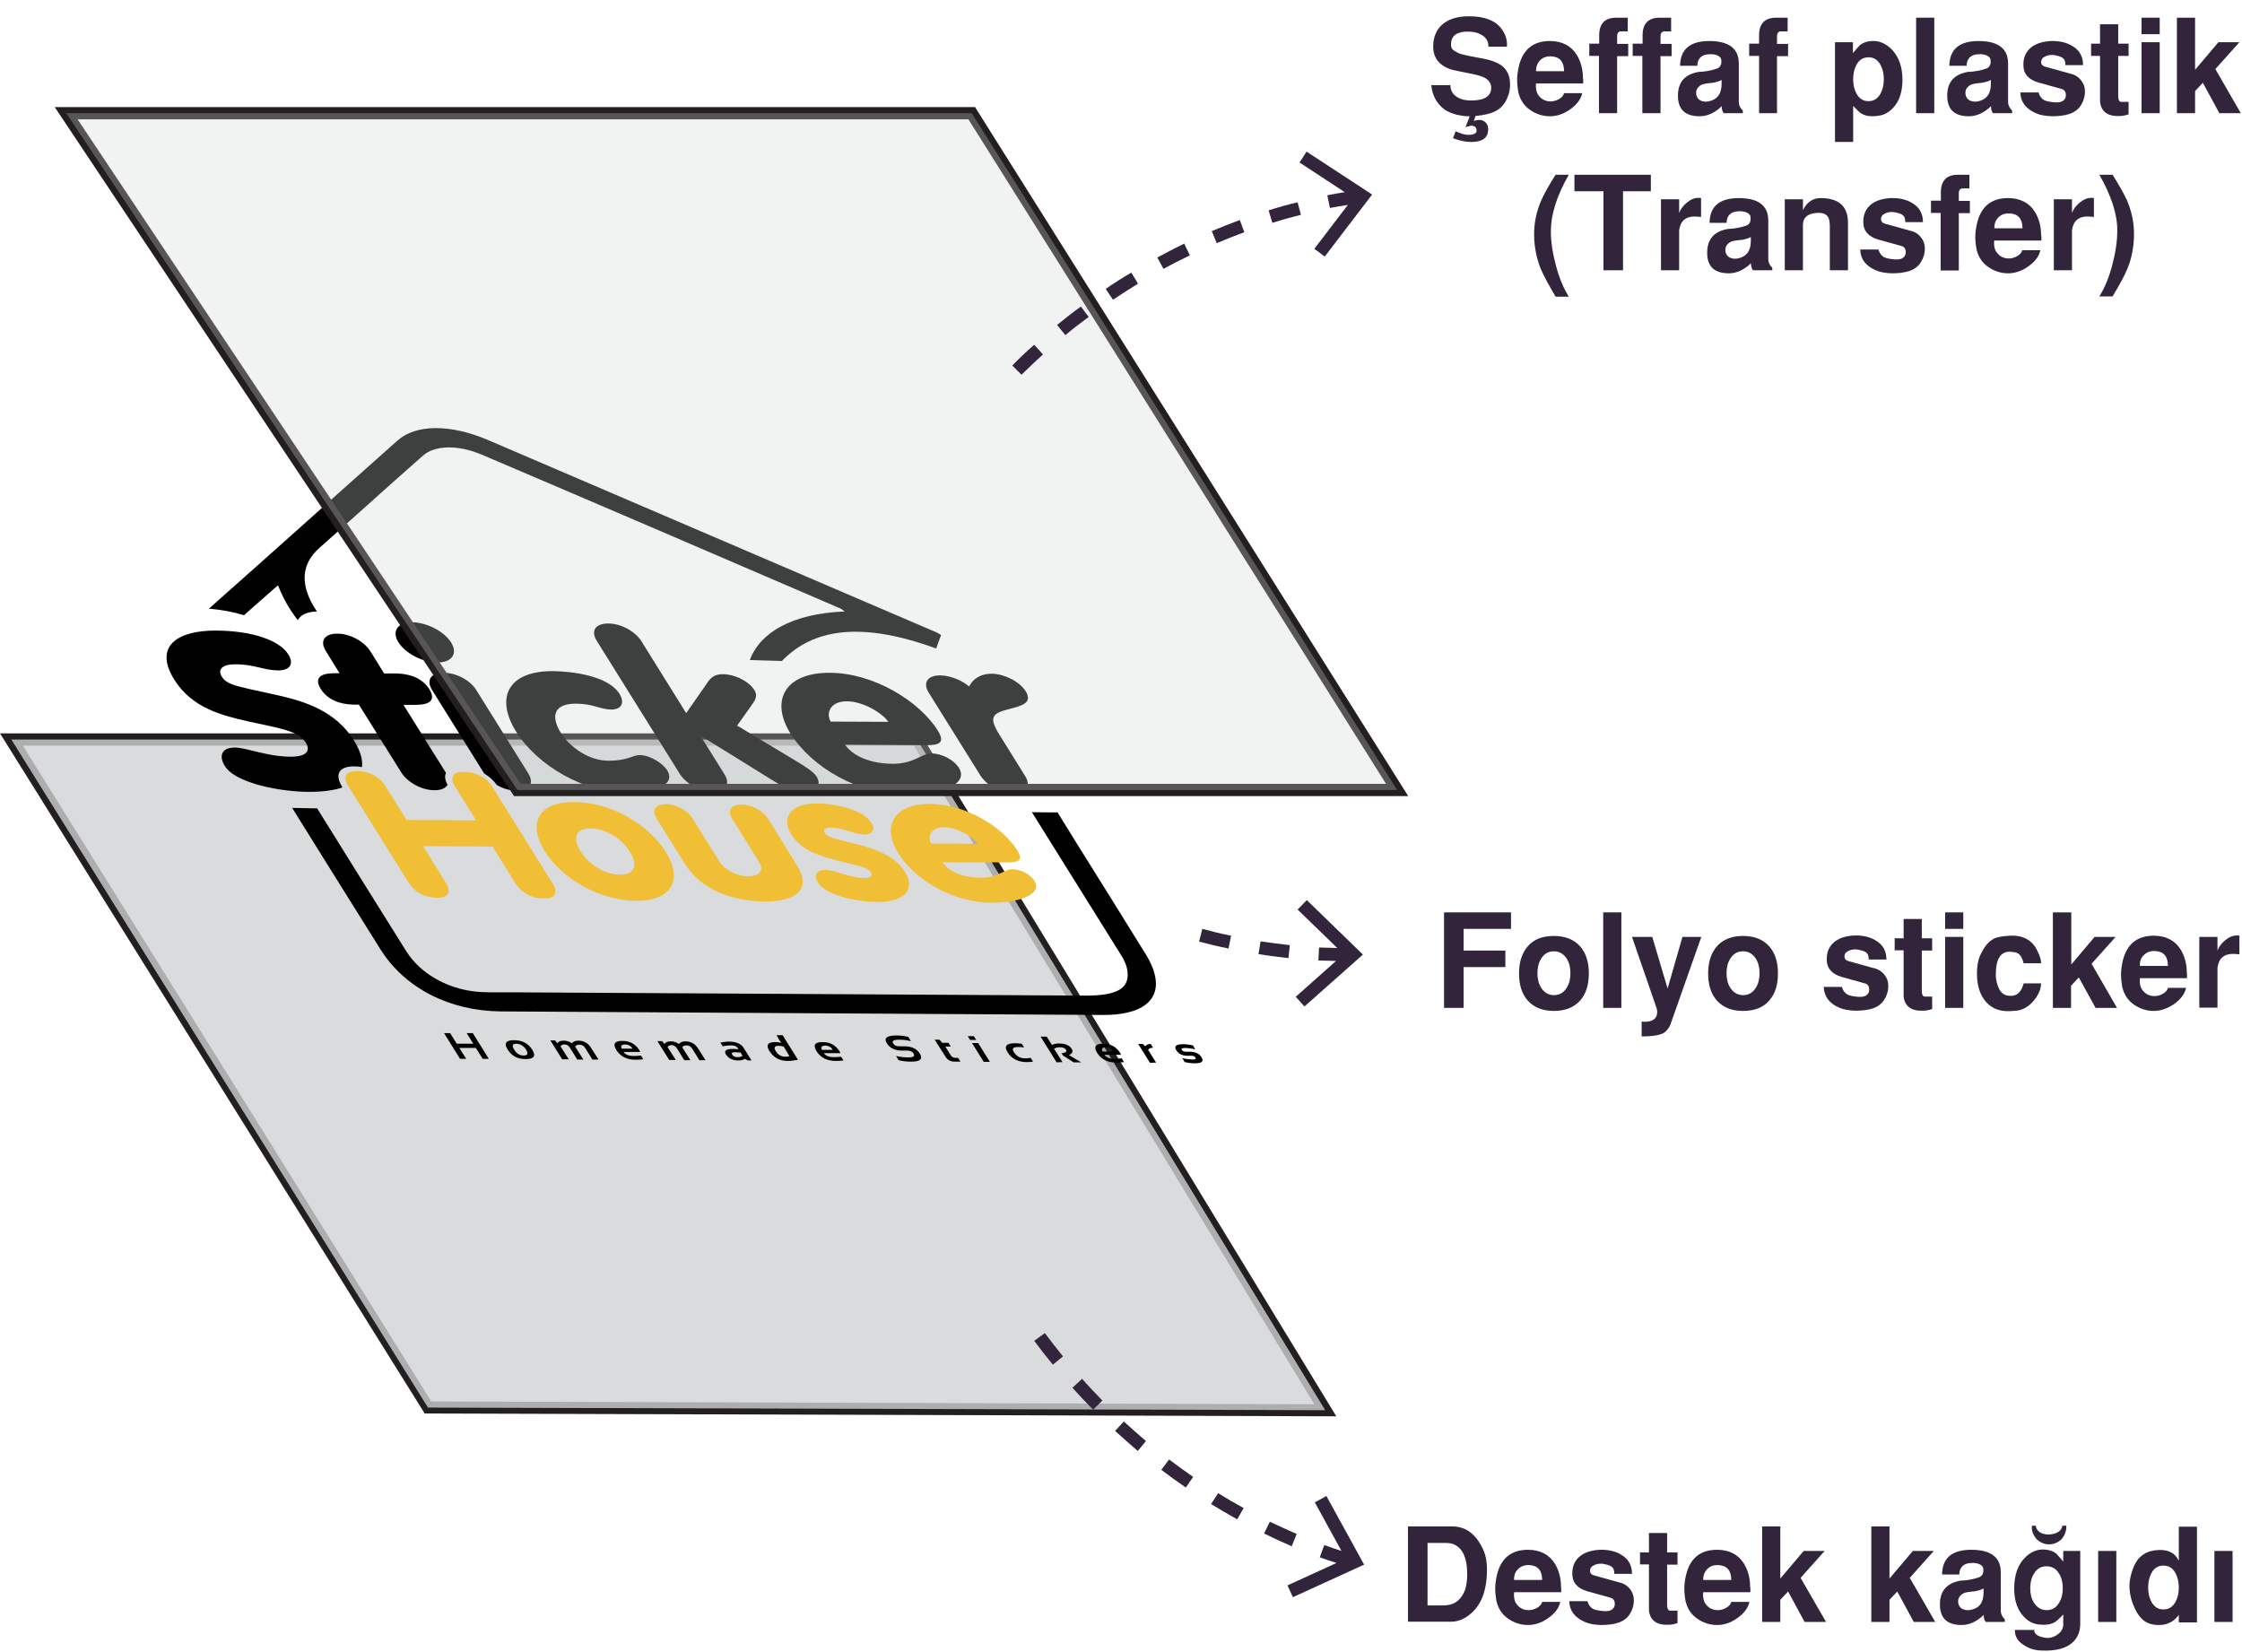 <?xml version="1.0" encoding="utf-8"?>
<!-- Generator: Adobe Illustrator 27.4.0, SVG Export Plug-In . SVG Version: 6.00 Build 0)  -->
<svg version="1.1" id="Layer_1" xmlns="http://www.w3.org/2000/svg" xmlns:xlink="http://www.w3.org/1999/xlink" x="0px" y="0px"
	 viewBox="0 0 950.8 700.7" style="enable-background:new 0 0 950.8 700.7;" xml:space="preserve">
<style type="text/css">
	.st0{fill:#32243B;}
	.st1{fill:#231F20;}
	.st2{opacity:0.8;}
	.st3{clip-path:url(#SVGID_00000116923218963618753340000016200129154481686676_);fill:#D0D2D3;}
	.st4{fill:#F0BF36;}
	.st5{opacity:0.3;}
	.st6{clip-path:url(#SVGID_00000098918731009462441500000015296536196607510950_);fill:#D0D2D3;}
</style>
<g>
	<g>
		<path class="st0" d="M639,19.8h-7.8c0.1-2.1-0.8-3.7-2.7-4.9c-1.6-1-3.5-1.5-5.7-1.5c-4.6-0.1-7.1,1.5-7.4,4.7
			c-0.1,1.2,0,2,0.4,2.6c0.4,0.5,1.1,1,2.2,1.5c0.5,0.6,3.9,1.4,10.2,2.5c3.9,0.7,6.7,1.7,8.6,3.1c2.4,1.8,3.6,4.5,3.6,8
			c0,2.1-0.4,4.1-1.3,6c-0.9,2.1-2.2,3.6-3.8,4.7c-2.7,1.8-7,2.7-12.7,2.8c-1.3,0-2.8-0.2-4.6-0.6c-2.3-0.6-4-1.3-5.3-2.2
			c-3.4-2.5-5.3-6-5.7-10.4h8.1c0,2.3,1,4,3.1,5.2c1.7,1,3.8,1.4,6.3,1.3c5.3-0.1,7.9-2,7.9-5.4c0-1.9-1-3.3-2.9-4.3
			c-1.1-0.6-3-1.1-5.4-1.6c-5-1-8-1.6-8.9-1.9c-4.9-1.7-7.4-4.9-7.4-9.7c0-4.1,1.4-7.3,4.2-9.6c2.6-2.1,6.3-3.2,11-3.2
			c6.4,0,11,1.7,13.7,5.2c1.6,2.1,2.4,4.4,2.4,6.9C639.1,19.3,639.1,19.6,639,19.8z M623.6,48.5h2.4l-1,2.8c1.6-0.5,2.8-0.6,3.7-0.2
			c1.7,0.7,2.6,2.1,2.4,4.2c-0.2,3.2-2.5,4.9-7.1,4.9c-2.4,0-5-0.5-7.8-1.6l1.1-2.9c2.4,1,4.1,1.5,5.2,1.5c2.4,0,3.7-0.6,3.7-1.7
			c0-1.2-0.5-1.9-1.5-2.1c-0.3-0.1-0.6-0.1-0.9-0.1c-0.1,0-0.9,0.2-2.3,0.6L623.6,48.5z"/>
		<path class="st0" d="M671.4,35.4h-20c-0.2,2,0.1,3.6,0.9,4.8c1.3,1.9,3.1,2.8,5.3,2.8c1.2,0,2.3-0.3,3.4-0.9
			c1.3-0.7,2.1-1.6,2.3-2.6h7.7c-0.6,2.7-2.4,5-5.3,7c-2.7,1.9-5.6,2.8-8.4,2.8c-3,0-5.8-0.9-8.3-2.6c-2.5-1.7-4.1-4-4.9-6.9
			c-0.3-0.9-0.4-2.1-0.6-3.7c-0.2-2.2-0.1-4.3,0.3-6.4c1.4-8.2,5.9-12.3,13.5-12.3c5.1,0,9,2,11.4,5.9c1.7,2.8,2.6,6.1,2.6,9.8
			C671.5,33.8,671.4,34.5,671.4,35.4z M651.4,30.2h11.9c0-4-1.8-6.1-5.4-6.3c-1.9-0.1-3.5,0.4-4.7,1.6
			C652,26.7,651.4,28.2,651.4,30.2z"/>
		<path class="st0" d="M674,23.7v-5.2h4.2V15c0-5,2.4-7.5,7.3-7.5h4.8v5.8h-2.8c-1.1,0-1.7,0.7-1.7,2.1v3.2h4.7v5.2h-4.7V48h-7.7
			V23.7H674z"/>
		<path class="st0" d="M692.4,23.7v-5.2h4.2V15c0-5,2.4-7.5,7.3-7.5h4.8v5.8h-2.8c-1.1,0-1.7,0.7-1.7,2.1v3.2h4.7v5.2h-4.7V48h-7.7
			V23.7H692.4z"/>
		<path class="st0" d="M739.2,48H731c-0.6-0.8-0.9-1.8-0.8-3c-3,2.9-6.2,4.3-9.4,4.3c-6.4,0-9.4-3.1-9.2-9.3
			c0.2-5.4,3.1-8.5,8.7-9.5c2.9-0.1,5.5-0.6,7.8-1.4c1.4-0.5,2-1.6,1.9-3.4c0-1.1-0.7-1.8-1.9-2.3c-0.9-0.3-2-0.5-3.2-0.4
			c-3.3,0.1-5,1.8-5.1,4.9h-7.3c0.1-7,4.2-10.5,12.4-10.5c8.3,0,12.5,3.2,12.5,9.5v16.4c0,1.3,0.6,2.5,1.7,3.6V48z M730.1,35.6v-1.7
			c-1,0.6-2.2,0.9-3.7,1.2c-1.1,0.1-2.2,0.2-3.3,0.4c-1.2,0.2-2.2,0.7-2.8,1.4c-0.7,0.7-1,1.5-1,2.5c0,1.1,0.4,2,1.1,2.7
			c0.7,0.6,1.7,1,2.8,1c0.5,0,1,0,1.4-0.1C728.3,42.2,730.1,39.8,730.1,35.6z"/>
		<path class="st0" d="M741.8,23.7v-5.2h4.2V15c0-5,2.4-7.5,7.3-7.5h4.8v5.8h-2.8c-1.1,0-1.7,0.7-1.7,2.1v3.2h4.7v5.2h-4.7V48H746
			V23.7H741.8z"/>
		<path class="st0" d="M778.1,17.9h7.7v4.6c1.7-2,2.7-3.1,3-3.4c1.3-1,2.9-1.6,5-1.7c3.1-0.2,5.9,1,8.5,3.6c3,3.1,4.5,7.4,4.5,12.9
			c0,5.2-1.4,9.2-4.1,12c-1.3,1.3-2.6,2.2-4,2.7c-1.2,0.4-2.8,0.7-4.7,0.7c-1.9,0-3.4-0.4-4.7-1.2c-0.8-0.5-1.9-1.6-3.4-3.2v15.3
			h-7.7V17.9z M792.4,24.3c-2.3,0-4.1,1.1-5.2,3.4c-0.9,1.7-1.3,3.7-1.3,5.9c0,2.2,0.4,4.1,1.3,5.9c1.2,2.3,2.9,3.4,5.2,3.4
			c2.3,0,4-1.1,5.2-3.4c0.9-1.7,1.3-3.7,1.3-5.9c0-2.2-0.4-4.1-1.3-5.9C796.4,25.4,794.7,24.3,792.4,24.3z"/>
		<path class="st0" d="M812.6,7.5h7.7V48h-7.7V7.5z"/>
		<path class="st0" d="M853.4,48h-8.2c-0.6-0.8-0.9-1.8-0.8-3c-3,2.9-6.2,4.3-9.4,4.3c-6.4,0-9.4-3.1-9.2-9.3
			c0.2-5.4,3.1-8.5,8.7-9.5c2.9-0.1,5.5-0.6,7.8-1.4c1.4-0.5,2-1.6,1.9-3.4c0-1.1-0.7-1.8-1.9-2.3c-0.9-0.3-2-0.5-3.2-0.4
			c-3.3,0.1-5,1.8-5.1,4.9h-7.3c0.1-7,4.2-10.5,12.4-10.5c8.3,0,12.5,3.2,12.5,9.5v16.4c0,1.3,0.6,2.5,1.7,3.6V48z M844.3,35.6v-1.7
			c-1,0.6-2.2,0.9-3.7,1.2c-1.1,0.1-2.2,0.2-3.3,0.4c-1.2,0.2-2.2,0.7-2.8,1.4c-0.7,0.7-1,1.5-1,2.5c0,1.1,0.4,2,1.1,2.7
			c0.7,0.6,1.7,1,2.8,1c0.5,0,1,0,1.4-0.1C842.5,42.2,844.3,39.8,844.3,35.6z"/>
		<path class="st0" d="M856.8,39.2h7.7c0.5,1.6,1.3,2.7,2.5,3.3c0.7,0.4,2.2,0.7,4.3,0.9c1.2,0.1,2.3,0,3.2-0.4
			c1-0.5,1.6-1.4,1.6-2.6c0-1.5-0.6-2.4-1.9-2.7l-9.7-2.7c-4.2-1.2-6.4-3.7-6.4-7.3c-0.1-3.3,1.1-5.9,3.4-7.7
			c2.1-1.6,4.8-2.4,8.2-2.6c3.7-0.1,6.8,0.6,9.3,2.2c3,1.8,4.4,4.5,4.4,8h-7.5c0-1.1-0.2-2-0.6-2.5c-0.4-0.5-1.1-1-2.2-1.3
			c-1.1-0.3-2.1-0.5-2.9-0.5c-1.1,0-2.1,0.2-3,0.7c-1.1,0.5-1.6,1.3-1.6,2.3c0,1,0.6,1.7,1.8,2l11.2,3.1c1.6,0.4,3,1.4,4,2.7
			c1.1,1.4,1.6,2.9,1.6,4.6c0,2.2-0.6,4.2-1.7,5.9c-1.1,1.8-2.8,3-4.8,3.7c-2.1,0.7-4.6,1-7.5,1c-2.8-0.1-5-0.5-6.6-1.2
			C859.1,46.2,856.9,43.2,856.8,39.2z"/>
		<path class="st0" d="M886.8,18.5h3.8v-8.2h7.7v8.2h4.4v5.2h-4.4v16.9c0,1.7,0.4,2.6,1.3,2.6h3.1v5.3c-1.3,0.4-2.5,0.7-3.8,0.7
			c-5,0.2-7.8-1.8-8.3-6V23.7h-3.8V18.5z"/>
		<path class="st0" d="M908.2,14.5v-7h7.7v7H908.2z M908.2,48V17.9h7.7V48H908.2z"/>
		<path class="st0" d="M923.2,7.5h7.7v22.1l9.9-11.7h8.9l-10.2,11.4L950.3,48h-9.1l-7-12.9l-3.3,3.5V48h-7.7V7.5z"/>
		<path class="st0" d="M659.7,74.1h5.6c-5.1,8.9-7.6,16.9-7.6,23.9c0,4.4,0.7,9.2,2.1,14.4c1.4,5.4,3.3,9.9,5.5,13.4h-5.6
			c-3.1-5.3-5.2-9.2-6.3-11.8c-1.7-4.3-2.7-9-2.8-14c-0.1-5.1,0.9-10.1,3-15C654.8,82.3,656.8,78.7,659.7,74.1z"/>
		<path class="st0" d="M667.7,74.1h32.4v7h-11.8v33.5H680V81.1h-12.3V74.1z"/>
		<path class="st0" d="M704.4,114.6V84.5h7.7v5.8c0.6-1.6,1.7-3.1,3.3-4.4c1.7-1.4,3.3-2,4.9-2c0.3,0,0.7,0,1.1,0.1V92
			c-1.1-0.1-2-0.2-2.7-0.2c-3.9,0-6.1,2-6.6,5.9v16.9H704.4z"/>
		<path class="st0" d="M751.6,114.6h-8.2c-0.6-0.8-0.9-1.8-0.8-3c-3,2.9-6.2,4.3-9.4,4.3c-6.4,0-9.4-3.1-9.2-9.3
			c0.2-5.4,3.1-8.5,8.7-9.5c2.9-0.1,5.5-0.6,7.8-1.4c1.4-0.5,2-1.6,1.9-3.4c0-1.1-0.7-1.8-1.9-2.3c-0.9-0.3-2-0.5-3.2-0.4
			c-3.3,0.1-5,1.8-5.1,4.9H725c0.1-7,4.2-10.5,12.4-10.5c8.3,0,12.5,3.2,12.5,9.5V110c0,1.3,0.6,2.5,1.7,3.6V114.6z M742.5,102.2
			v-1.7c-1,0.6-2.2,0.9-3.7,1.2c-1.1,0.1-2.2,0.2-3.3,0.4c-1.2,0.2-2.2,0.7-2.8,1.4c-0.7,0.7-1,1.5-1,2.5c0,1.1,0.4,2,1.1,2.7
			c0.7,0.6,1.7,1,2.8,1c0.5,0,1,0,1.4-0.1C740.7,108.8,742.5,106.4,742.5,102.2z"/>
		<path class="st0" d="M756.9,114.6V84.5h7.7v4.6c1.7-3.4,4.2-5.1,7.5-5.1c7.7,0,11.6,3.5,11.6,10.4v20.2H776V96.2
			c0-1.9-0.2-3.3-0.7-4.1c-0.8-1.4-2.4-2-5-1.8c-3.8,0.3-5.7,2-5.7,5.1v19.2H756.9z"/>
		<path class="st0" d="M788.9,105.8h7.7c0.5,1.6,1.3,2.7,2.5,3.3c0.7,0.4,2.2,0.7,4.3,0.9c1.2,0.1,2.3,0,3.2-0.4
			c1-0.5,1.6-1.4,1.6-2.6c0-1.5-0.6-2.4-1.9-2.7l-9.7-2.7c-4.2-1.2-6.4-3.7-6.4-7.3c-0.1-3.3,1.1-5.9,3.4-7.7
			c2.1-1.6,4.8-2.4,8.2-2.6c3.7-0.1,6.8,0.6,9.3,2.2c3,1.8,4.4,4.5,4.4,8h-7.5c0-1.1-0.2-2-0.6-2.5c-0.4-0.5-1.1-1-2.2-1.3
			c-1.1-0.3-2.1-0.5-2.9-0.5c-1.1,0-2.1,0.2-3,0.7c-1.1,0.5-1.6,1.3-1.6,2.3c0,1,0.6,1.7,1.8,2l11.2,3.1c1.6,0.4,3,1.4,4,2.7
			c1.1,1.4,1.6,2.9,1.6,4.6c0,2.2-0.6,4.2-1.7,5.9c-1.1,1.8-2.8,3-4.8,3.7c-2.1,0.7-4.6,1-7.5,1c-2.8-0.1-5-0.5-6.6-1.2
			C791.2,112.8,789,109.9,788.9,105.8z"/>
		<path class="st0" d="M818.9,90.3v-5.2h4.2v-3.5c0-5,2.4-7.5,7.3-7.5h4.8v5.8h-2.8c-1.1,0-1.7,0.7-1.7,2.1v3.2h4.7v5.2h-4.7v24.3
			h-7.7V90.3H818.9z"/>
		<path class="st0" d="M865.7,102h-20c-0.2,2,0.1,3.6,0.9,4.8c1.3,1.9,3.1,2.8,5.3,2.8c1.2,0,2.3-0.3,3.4-0.9
			c1.3-0.7,2.1-1.6,2.3-2.6h7.7c-0.6,2.7-2.4,5-5.3,7c-2.7,1.9-5.6,2.8-8.4,2.8c-3,0-5.8-0.9-8.3-2.6c-2.5-1.7-4.1-4-4.9-6.9
			c-0.3-0.9-0.4-2.1-0.6-3.7c-0.2-2.2-0.1-4.3,0.3-6.4c1.4-8.2,5.9-12.3,13.5-12.3c5.1,0,9,2,11.4,5.9c1.7,2.8,2.6,6.1,2.6,9.8
			C865.8,100.4,865.8,101.1,865.7,102z M845.8,96.8h11.9c0-4-1.8-6.1-5.4-6.3c-1.9-0.1-3.5,0.4-4.7,1.6
			C846.3,93.3,845.7,94.9,845.8,96.8z"/>
		<path class="st0" d="M871,114.6V84.5h7.7v5.8c0.6-1.6,1.7-3.1,3.3-4.4c1.7-1.4,3.3-2,4.9-2c0.3,0,0.7,0,1.1,0.1V92
			c-1.1-0.1-2-0.2-2.7-0.2c-3.9,0-6.1,2-6.6,5.9v16.9H871z"/>
		<path class="st0" d="M890.3,74.1h5.6c2.9,4.6,4.9,8.2,6.1,10.8c2.1,4.9,3.1,9.9,3,15c-0.1,5-1,9.7-2.8,14c-1,2.6-3.1,6.5-6.3,11.8
			h-5.6c2.2-3.5,4.1-7.9,5.5-13.4c1.4-5.3,2.1-10,2.1-14.4C898,91,895.4,83,890.3,74.1z"/>
	</g>
	<g>
		<path class="st0" d="M612.4,386.9h28.4v7h-20.1v9.2h17.7v7h-17.7v17.3h-8.3V386.9z"/>
		<path class="st0" d="M659,428.7c-4.8,0-8.5-1.5-11.1-4.4c-2.5-2.8-3.7-6.7-3.7-11.5c0-4.9,1.3-8.8,3.8-11.6
			c2.5-2.9,6.2-4.3,11-4.3s8.5,1.5,11.1,4.4c2.5,2.8,3.7,6.7,3.7,11.5c0,4.9-1.2,8.7-3.7,11.5C667.5,427.2,663.8,428.7,659,428.7z
			 M659,403.4c-2.3,0-4.1,1-5.4,3.1c-1.1,1.7-1.6,3.8-1.6,6.2c0,2.4,0.5,4.5,1.6,6.2c1.3,2,3.1,3.1,5.4,3.1s4.1-1,5.4-3.1
			c1.1-1.7,1.6-3.8,1.6-6.2c0-2.4-0.5-4.5-1.6-6.2C663.1,404.5,661.3,403.4,659,403.4z"/>
		<path class="st0" d="M679.9,386.9h7.7v40.5h-7.7V386.9z"/>
		<path class="st0" d="M692.1,397.3h8.6l6.5,21.9l6.3-21.9h8l-12.8,36.3c-0.3,1.3-1.1,2.6-2.3,3.8c-1.4,1.4-4.8,2.1-10.2,2.1v-6.3
			c0.4,0,0.8,0.1,1.2,0.1c3.6,0,5.4-1.4,5.4-4.2c0-0.6-0.1-1.1-0.3-1.7L692.1,397.3z"/>
		<path class="st0" d="M739.2,428.7c-4.8,0-8.5-1.5-11.1-4.4c-2.5-2.8-3.7-6.7-3.7-11.5c0-4.9,1.3-8.8,3.8-11.6s6.2-4.3,11-4.3
			c4.8,0,8.5,1.5,11.1,4.4c2.5,2.8,3.7,6.7,3.7,11.5c0,4.9-1.2,8.7-3.7,11.5C747.8,427.2,744.1,428.7,739.2,428.7z M739.2,403.4
			c-2.3,0-4.1,1-5.4,3.1c-1.1,1.7-1.6,3.8-1.6,6.2c0,2.4,0.5,4.5,1.6,6.2c1.3,2,3.1,3.1,5.4,3.1c2.3,0,4.1-1,5.4-3.1
			c1.1-1.7,1.6-3.8,1.6-6.2c0-2.4-0.5-4.5-1.6-6.2C743.3,404.5,741.5,403.4,739.2,403.4z"/>
		<path class="st0" d="M773.4,418.5h7.7c0.5,1.6,1.3,2.7,2.5,3.3c0.7,0.4,2.2,0.7,4.3,0.9c1.2,0.1,2.3,0,3.2-0.4
			c1-0.5,1.6-1.4,1.6-2.6c0-1.5-0.6-2.4-1.9-2.7l-9.7-2.7c-4.2-1.2-6.4-3.7-6.4-7.3c-0.1-3.3,1.1-5.9,3.4-7.7
			c2.1-1.6,4.8-2.4,8.2-2.6c3.7-0.1,6.8,0.6,9.3,2.2c3,1.8,4.4,4.5,4.4,8h-7.5c0-1.1-0.2-2-0.6-2.5s-1.1-1-2.2-1.3s-2.1-0.5-2.9-0.5
			c-1.1,0-2.1,0.2-3,0.7c-1.1,0.5-1.6,1.3-1.6,2.3c0,1,0.6,1.7,1.8,2l11.2,3.1c1.6,0.4,3,1.4,4,2.7c1.1,1.4,1.6,2.9,1.6,4.6
			c0,2.2-0.6,4.2-1.7,5.9c-1.1,1.8-2.8,3-4.8,3.7s-4.6,1-7.5,1c-2.8-0.1-5-0.5-6.6-1.2C775.8,425.6,773.6,422.6,773.4,418.5z"/>
		<path class="st0" d="M803.5,397.9h3.8v-8.2h7.7v8.2h4.4v5.2H815V420c0,1.7,0.4,2.6,1.3,2.6h3.1v5.3c-1.3,0.4-2.5,0.7-3.8,0.7
			c-5,0.2-7.8-1.8-8.3-6v-19.6h-3.8V397.9z"/>
		<path class="st0" d="M824.9,393.9v-7h7.7v7H824.9z M824.9,427.4v-30.1h7.7v30.1H824.9z"/>
		<path class="st0" d="M865.6,408.5h-7.4c-0.5-2.1-1.3-3.5-2.4-4.2c-0.6-0.4-1.7-0.6-3.3-0.7c-4-0.2-6.1,3-6.1,9.6
			c0,1.5,0.2,2.9,0.7,4.4c0.5,1.7,1.2,2.9,2.2,3.7c0.8,0.6,1.9,1,3.3,1c2.8,0.1,4.7-1.7,5.6-5.3h7.4c0,1.8-0.6,3.7-1.9,5.7
			c-2,3-4.3,4.8-7,5.6c-1,0.3-2.5,0.4-4.7,0.5c-4.1,0.1-7.4-1.2-9.9-4.1c-2.4-2.8-3.7-6.8-3.7-11.8c0-3,0.4-5.6,1.3-7.6
			c1.6-3.6,3.5-6,5.8-7.2c1.3-0.7,3.6-1.1,6.8-1.3c5.7-0.3,9.7,1.9,11.8,6.6C865.1,405.4,865.6,407.1,865.6,408.5z"/>
		<path class="st0" d="M870.7,386.9h7.7V409l9.9-11.7h8.9L887,408.7l10.8,18.7h-9.1l-7.1-12.9l-3.3,3.5v9.4h-7.7V386.9z"/>
		<path class="st0" d="M927.5,414.8h-20c-0.2,2,0.1,3.6,0.9,4.8c1.3,1.9,3.1,2.8,5.3,2.8c1.2,0,2.3-0.3,3.4-0.9
			c1.3-0.7,2.1-1.6,2.3-2.6h7.7c-0.6,2.7-2.4,5-5.3,7c-2.7,1.8-5.6,2.8-8.4,2.8c-3,0-5.8-0.9-8.3-2.6c-2.5-1.7-4.1-4-4.9-6.9
			c-0.3-0.9-0.4-2.1-0.6-3.7c-0.2-2.2-0.1-4.3,0.3-6.4c1.4-8.2,5.9-12.3,13.5-12.3c5.1,0,9,2,11.4,5.9c1.7,2.8,2.6,6.1,2.6,9.8
			C927.5,413.1,927.5,413.9,927.5,414.8z M907.5,409.6h11.9c0-4-1.8-6.1-5.4-6.3c-1.9-0.1-3.5,0.4-4.7,1.6
			C908,406,907.4,407.6,907.5,409.6z"/>
		<path class="st0" d="M932.7,427.4v-30.1h7.7v5.8c0.6-1.6,1.7-3.1,3.3-4.4c1.7-1.4,3.3-2,4.9-2c0.3,0,0.7,0,1.1,0.1v7.9
			c-1.1-0.1-2-0.2-2.7-0.2c-3.9,0-6.1,2-6.6,5.9v16.9H932.7z"/>
	</g>
	<g>
		<path class="st0" d="M597.1,687.8v-40.5h18.8c5.6,0,9.9,3.1,12.9,9.4c1.2,2.4,1.8,5.4,1.8,9c0,9.7-3,16.4-8.9,20.1
			c-2.1,1.3-4.2,1.9-6.3,1.9H597.1z M605.4,654.3v26.5h6.7c4.1,0,7-1.8,8.7-5.4c1-2.1,1.5-5,1.4-8.6c-0.1-6.2-1.9-10.1-5.4-11.8
			c-1-0.5-2.4-0.7-3.9-0.7H605.4z"/>
		<path class="st0" d="M662.1,675.2h-20c-0.2,2,0.1,3.6,0.9,4.8c1.3,1.9,3.1,2.8,5.3,2.8c1.2,0,2.3-0.3,3.4-0.9
			c1.3-0.7,2.1-1.6,2.3-2.6h7.7c-0.6,2.7-2.4,5-5.3,7c-2.7,1.9-5.6,2.8-8.4,2.8c-3,0-5.8-0.9-8.3-2.6c-2.5-1.7-4.1-4-4.9-6.9
			c-0.3-0.9-0.4-2.1-0.6-3.7c-0.2-2.2-0.1-4.3,0.3-6.4c1.4-8.2,5.9-12.3,13.5-12.3c5.1,0,9,2,11.4,5.9c1.7,2.8,2.6,6.1,2.6,9.8
			C662.1,673.6,662.1,674.3,662.1,675.2z M642.1,670H654c0-4-1.8-6.1-5.4-6.3c-1.9-0.1-3.5,0.4-4.7,1.6
			C642.6,666.5,642,668,642.1,670z"/>
		<path class="st0" d="M665.5,679h7.7c0.5,1.6,1.3,2.7,2.5,3.3c0.7,0.4,2.2,0.7,4.3,0.9c1.2,0.1,2.3,0,3.2-0.4
			c1-0.5,1.6-1.4,1.6-2.6c0-1.5-0.6-2.4-1.9-2.7l-9.7-2.7c-4.2-1.2-6.4-3.7-6.4-7.3c-0.1-3.3,1.1-5.9,3.4-7.7
			c2.1-1.6,4.8-2.4,8.2-2.6c3.7-0.1,6.8,0.6,9.3,2.2c3,1.8,4.4,4.5,4.4,8h-7.5c0-1.1-0.2-2-0.6-2.5c-0.4-0.5-1.1-1-2.2-1.3
			c-1.1-0.3-2.1-0.5-2.9-0.5c-1.1,0-2.1,0.2-3,0.7c-1.1,0.5-1.6,1.3-1.6,2.3c0,1,0.6,1.7,1.8,2l11.2,3.1c1.6,0.4,3,1.4,4,2.7
			s1.6,2.9,1.6,4.6c0,2.2-0.6,4.2-1.7,5.9c-1.1,1.8-2.8,3-4.8,3.7c-2.1,0.7-4.6,1-7.5,1c-2.8-0.1-5-0.5-6.6-1.2
			C667.8,686,665.6,683,665.5,679z"/>
		<path class="st0" d="M695.5,658.3h3.8v-8.2h7.7v8.2h4.4v5.2H707v16.9c0,1.7,0.4,2.6,1.3,2.6h3.1v5.3c-1.3,0.4-2.5,0.7-3.8,0.7
			c-5,0.2-7.8-1.8-8.3-6v-19.6h-3.8V658.3z"/>
		<path class="st0" d="M742.3,675.2h-20c-0.2,2,0.1,3.6,0.9,4.8c1.3,1.9,3.1,2.8,5.3,2.8c1.2,0,2.3-0.3,3.4-0.9
			c1.3-0.7,2.1-1.6,2.3-2.6h7.7c-0.6,2.7-2.4,5-5.3,7c-2.7,1.9-5.6,2.8-8.4,2.8c-3,0-5.8-0.9-8.3-2.6c-2.5-1.7-4.1-4-4.9-6.9
			c-0.3-0.9-0.4-2.1-0.6-3.7c-0.2-2.2-0.1-4.3,0.3-6.4c1.4-8.2,5.9-12.3,13.5-12.3c5.1,0,9,2,11.4,5.9c1.7,2.8,2.6,6.1,2.6,9.8
			C742.4,673.6,742.3,674.3,742.3,675.2z M722.3,670h11.9c0-4-1.8-6.1-5.4-6.3c-1.9-0.1-3.5,0.4-4.7,1.6
			C722.9,666.5,722.3,668,722.3,670z"/>
		<path class="st0" d="M747.3,647.3h7.7v22.1l9.9-11.7h8.9l-10.2,11.4l10.8,18.7h-9.1l-7-12.9l-3.3,3.5v9.4h-7.7V647.3z"/>
		<path class="st0" d="M793.6,647.3h7.7v22.1l9.9-11.7h8.9l-10.2,11.4l10.8,18.7h-9.1l-7-12.9l-3.3,3.5v9.4h-7.7V647.3z"/>
		<path class="st0" d="M850.3,687.8h-8.2c-0.6-0.8-0.9-1.8-0.8-3c-3,2.9-6.2,4.3-9.4,4.3c-6.4,0-9.4-3.1-9.2-9.3
			c0.2-5.4,3.1-8.5,8.7-9.5c2.9-0.1,5.5-0.6,7.8-1.4c1.4-0.5,2-1.6,1.9-3.4c0-1.1-0.7-1.8-1.9-2.3c-0.9-0.3-2-0.5-3.2-0.4
			c-3.3,0.1-5,1.8-5.1,4.9h-7.3c0.1-7,4.2-10.5,12.4-10.5c8.3,0,12.5,3.2,12.5,9.5v16.4c0,1.3,0.6,2.5,1.7,3.6V687.8z M841.2,675.3
			v-1.7c-1,0.6-2.2,0.9-3.7,1.2c-1.1,0.1-2.2,0.2-3.3,0.4c-1.2,0.2-2.2,0.7-2.8,1.4s-1,1.5-1,2.5c0,1.1,0.4,2,1.1,2.7
			c0.7,0.6,1.7,1,2.8,1c0.5,0,1,0,1.4-0.1C839.4,682,841.2,679.6,841.2,675.3z"/>
		<path class="st0" d="M874.9,657.7h7.3v30.9c0,4-1.6,7-4.7,9c-2.8,1.8-6.9,2.6-12.2,2.3c-2.6-0.1-5-0.9-7.2-2.4
			c-2.6-1.7-3.7-3.8-3.6-6.3h8.2c-0.1,1.7,1.5,2.8,4.6,3.3c0.4,0.1,0.8,0.1,1,0.1c1.7,0,3.2-0.6,4.6-1.7c1.4-1.1,2.1-2.5,2.1-4.1
			v-4.2c-1.4,1.6-2.6,2.6-3.4,3.2c-1.3,0.8-2.9,1.2-4.7,1.2c-2,0-3.5-0.2-4.7-0.7c-1.4-0.5-2.7-1.4-3.9-2.7c-2.7-2.8-4.1-6.8-4.1-12
			c0-5.6,1.5-9.9,4.4-12.9c2.5-2.6,5.3-3.8,8.4-3.6c2.1,0.1,3.7,0.7,5,1.7c0.3,0.3,1.3,1.4,3,3.4V657.7z M867.9,664.2
			c-2.3,0-4.1,1-5.3,3.1c-1.1,1.7-1.6,3.8-1.6,6.2c0,2.5,0.5,4.5,1.6,6.2c1.3,2,3.1,3.1,5.3,3.1c2.3,0,4.1-1,5.3-3.1
			c1.1-1.7,1.6-3.8,1.6-6.2c0-2.4-0.5-4.5-1.6-6.2C872,665.2,870.2,664.2,867.9,664.2z M861.7,647h1.6c0.3,1.7,1.4,2.9,3.2,3.4
			c1.6,0.5,3.3,0.4,4.9-0.1c1.9-0.6,3-1.7,3.2-3.3h1.7c0.1,2.1-0.6,4-2.1,5.8c-1.6,1.4-3.3,2.1-5.2,2.1s-3.6-0.7-5.2-2.1
			C862.2,651,861.5,649.1,861.7,647z"/>
		<path class="st0" d="M889.8,657.7h7.7v30.1h-7.7V657.7z"/>
		<path class="st0" d="M931.7,647.3V688H924v-3.2c-1.9,2.7-4.5,4.1-7.7,4.3c-2.7,0.1-4.9-0.4-6.6-1.5c-1.7-1.1-3.1-2.9-4.3-5.4
			c-1.4-2.9-2.1-5.7-2.3-8.4c-0.2-3.1,0.5-6.3,1.9-9.7c1.9-4.3,5.3-6.6,10.4-6.8c4.2-0.2,7.1,1.3,8.6,4.6v-14.5H931.7z M917.5,663.9
			c-2.3,0-4.1,1.1-5.2,3.4c-0.9,1.7-1.3,3.7-1.3,5.9s0.4,4.1,1.3,5.9c1.2,2.3,2.9,3.4,5.2,3.4c2.3,0,4-1.1,5.2-3.4
			c0.9-1.7,1.3-3.7,1.3-5.9s-0.4-4.1-1.3-5.9C921.5,665,919.8,663.9,917.5,663.9z"/>
		<path class="st0" d="M939.1,657.7h7.7v30.1h-7.7V657.7z"/>
	</g>
	<path class="st1" d="M566.7,600.6l-386.6-1.2L0,311h390.3L566.7,600.6z M182.9,594.3l374.5,1.2L387.5,316.2H9.7L182.9,594.3z"/>
	<g class="st2">
		<g>
			<defs>
				<rect id="SVGID_1_" x="4.8" y="313.6" width="557.2" height="284.4"/>
			</defs>
			<clipPath id="SVGID_00000115496049273830766110000004162211031352427918_">
				<use xlink:href="#SVGID_1_"  style="overflow:visible;"/>
			</clipPath>
			<polygon style="clip-path:url(#SVGID_00000115496049273830766110000004162211031352427918_);fill:#D0D2D3;" points="4.8,313.6 
				388.9,313.6 562,598 181.5,596.9 			"/>
		</g>
	</g>
	<g>
		<path class="st0" d="M508.5,399.3c4.1,1.1,8.3,2.1,12.5,2.9l1.1-5.4c-4.1-0.8-8.2-1.8-12.2-2.9L508.5,399.3z"/>
		<path class="st0" d="M533.7,404.6c4.2,0.7,8.5,1.2,12.7,1.7l0.6-5.5c-4.2-0.5-8.3-1-12.4-1.6L533.7,404.6z"/>
		<path class="st0" d="M554.2,381.7l-3.9,4l16.8,16.3c-2.6-0.1-5.1-0.1-7.7-0.2l-0.3,5.5c2.5,0.1,5,0.1,7.5,0.2l-17.1,15.2l3.7,4.1
			l24.8-22L554.2,381.7z"/>
	</g>
	<g>
		<path class="st0" d="M472.9,606.8c3.2,2.9,6.4,5.7,9.6,8.5l3.5-4.2c-3.2-2.7-6.3-5.5-9.4-8.3L472.9,606.8z"/>
		<path class="st0" d="M454.8,588.5c2.9,3.2,5.8,6.3,8.8,9.3l3.9-3.9c-2.9-3-5.8-6-8.6-9.2L454.8,588.5z"/>
		<path class="st0" d="M438.6,568.6c2.5,3.4,5.2,6.8,7.9,10.1l4.3-3.5c-2.7-3.3-5.2-6.6-7.7-9.9L438.6,568.6z"/>
		<path class="st0" d="M549.9,650.5c-3.8-1.7-7.6-3.4-11.4-5.2l-2.4,5c3.8,1.9,7.7,3.7,11.7,5.4L549.9,650.5z"/>
		<path class="st0" d="M492.5,623.3c3.4,2.6,6.9,5.1,10.4,7.5l3.1-4.5c-3.4-2.4-6.8-4.8-10.2-7.4L492.5,623.3z"/>
		<path class="st0" d="M513.6,637.8c3.6,2.2,7.3,4.4,11.1,6.5l2.7-4.8c-3.7-2-7.3-4.1-10.8-6.3L513.6,637.8z"/>
		<path class="st0" d="M562.5,634.4l-4.9,2.7l11.3,20.6c-2.4-0.8-4.9-1.6-7.3-2.5l-1.9,5.2c2.4,0.9,4.7,1.6,7.1,2.4l-20.8,9.5l2.3,5
			l30.2-13.8L562.5,634.4z"/>
	</g>
	<g>
		<g>
			<path d="M195.1,449l-6.8-10.9l2.6,0l2.8,4.5l7,0l-2.8-4.5l2.6,0l6.8,10.9l-2.6,0l-2.9-4.6l-7,0l2.9,4.6L195.1,449z"/>
			<path d="M215.3,445.1c-1.7-2.7-0.8-4,2.7-4s6,1.4,7.7,4c1.7,2.7,0.8,4-2.7,4C219.6,449.2,217,447.8,215.3,445.1z M222.1,447.6
				c1.7,0,2-0.8,1-2.5c-1-1.6-2.4-2.4-4.1-2.5c-1.7,0-2,0.8-1,2.4C219,446.8,220.4,447.6,222.1,447.6z"/>
			<path d="M238.4,449.2l-5-8l2,0l1,1.2c0.5-0.8,1.3-1.1,2.7-1.1c1.3,0,2.4,0.4,3.4,1.1c0.6-0.7,1.5-1.1,2.7-1.1
				c2.4,0,4.2,1,5.5,3.1l3.1,4.9l-2.6,0l-3.1-5c-0.6-0.9-1.4-1.3-2.4-1.3c-0.8,0-1.4,0.3-1.8,0.8l3.5,5.5l-2.6,0l-3.1-5
				c-0.6-0.9-1.3-1.4-2.3-1.4c-0.8,0-1.3,0.3-1.7,0.8l3.5,5.5L238.4,449.2z"/>
			<path d="M263.9,441.4c3.2,0,5.5,1.3,7.1,3.7c0.2,0.3,0.4,0.7,0.5,1l-7,0c0.7,1.1,2.1,1.7,4.3,1.7c1.1,0,2.1-0.1,3-0.2l1,1.6
				c-0.8,0.1-1.9,0.2-3.2,0.2c-3.8,0-6.5-1.4-8.2-4.1C259.8,442.7,260.6,441.4,263.9,441.4z M263.7,444.7l4.5,0l0-0.1
				c-0.7-1.1-1.8-1.7-3.2-1.7C263.5,443,263.1,443.6,263.7,444.7z"/>
			<path d="M283.8,449.5l-5-8l2,0l1,1.2c0.5-0.8,1.3-1.1,2.7-1.1c1.3,0,2.4,0.4,3.4,1.1c0.6-0.7,1.5-1.1,2.7-1.1
				c2.4,0,4.2,1,5.5,3.1l3.1,4.9l-2.6,0l-3.1-5c-0.6-0.9-1.4-1.3-2.4-1.3c-0.8,0-1.4,0.3-1.8,0.8l3.5,5.5l-2.6,0l-3.1-5
				c-0.6-0.9-1.3-1.4-2.3-1.4c-0.8,0-1.3,0.3-1.7,0.8l3.5,5.5L283.8,449.5z"/>
			<path d="M307.9,447.2c-1-1.6,0-2.4,3.1-2.4c0.7,0,1.5,0.1,2.2,0.2l-0.4-0.6c-0.4-0.7-1.3-1.1-2.7-1.1c-1.1,0-2.3,0.1-3.6,0.4
				l-1-1.6c1.2-0.2,2.4-0.4,3.6-0.4c3.1,0,5.2,0.9,6.3,2.7l3.3,5.3l-1.5,0l-1.4-0.7c-0.6,0.5-1.5,0.7-2.6,0.7
				C310.7,449.7,308.9,448.8,307.9,447.2z M311.8,446.2c-1.3,0-1.7,0.3-1.3,1c0.4,0.7,1.2,1.1,2.3,1.1c0.9,0,1.6-0.2,2.1-0.6
				l-0.8-1.3C313.3,446.3,312.5,446.2,311.8,446.2z"/>
			<path d="M338.4,449.4c-1.4,0.3-2.9,0.5-4.4,0.5c-3.4,0-5.9-1.4-7.7-4.2c-1.6-2.6-0.7-3.8,2.6-3.8c0.7,0,1.5,0.1,2.4,0.4l-2-3.3
				l2.6,0L338.4,449.4z M332.4,443.9c-0.7-0.3-1.5-0.4-2.3-0.4c-1.6,0-2,0.7-1.2,2.1c1,1.7,2.4,2.5,4.1,2.5c0.7,0,1.3-0.1,1.8-0.2
				L332.4,443.9z"/>
			<path d="M348.8,441.9c3.2,0,5.5,1.3,7.1,3.7c0.2,0.3,0.4,0.7,0.5,1l-7,0c0.7,1.1,2.1,1.7,4.3,1.7c1.1,0,2.1-0.1,3-0.2l1,1.6
				c-0.8,0.1-1.9,0.2-3.2,0.2c-3.8,0-6.5-1.4-8.2-4.1C344.7,443.2,345.5,441.9,348.8,441.9z M348.6,445.2l4.5,0l0-0.1
				c-0.7-1.1-1.8-1.7-3.2-1.7C348.4,443.5,348,444.1,348.6,445.2z"/>
			<path d="M381.1,449.6l-1.1-1.8c1.7,0.4,3.4,0.6,5.2,0.6c2.2,0,2.9-0.5,2.2-1.7c-0.5-0.8-1.4-1.2-2.8-1.2l-2.2,0
				c-2.9,0-5-1-6.3-3.1c-1.4-2.2,0-3.3,4.2-3.3c1.6,0,3.2,0.2,4.9,0.6l1.1,1.8c-1.7-0.4-3.3-0.6-4.9-0.6c-2.4,0-3.3,0.5-2.6,1.6
				c0.5,0.8,1.3,1.2,2.5,1.2l2.2,0c3.1,0,5.3,1,6.6,3.1c1.4,2.3,0.2,3.4-3.8,3.4C384.5,450.2,382.8,450,381.1,449.6z"/>
			<path d="M396.4,440.9l2,0l1.2,1.3l2.6,0l1,1.6l-2.3,0l2.3,3.7c0.5,0.7,1.1,1.1,2,1.1l1.1,0l1,1.6l-2.4,0c-1.8,0-3.1-0.7-4-2.2
				L396.4,440.9z"/>
			<path d="M413,439.4l1,1.6l-2.6,0l-1-1.6L413,439.4z M414.8,442.3l5,8l-2.6,0l-5-8L414.8,442.3z"/>
			<path d="M438.1,450.2c-0.8,0.1-1.6,0.2-2.6,0.2c-3.7,0-6.5-1.4-8.2-4.2c-1.6-2.6-0.5-3.8,3.2-3.8c0.9,0,1.9,0.1,2.8,0.2l1,1.6
				c-1-0.2-1.8-0.2-2.6-0.2c-2.1,0-2.7,0.7-1.7,2.2c1.1,1.7,2.6,2.6,4.7,2.6c0.8,0,1.6-0.1,2.4-0.2L438.1,450.2z"/>
			<path d="M448.1,450.5l-6.8-10.9l2.6,0l2.2,3.5c0.8-0.4,1.8-0.6,3-0.6c2.7,0,4.5,0.8,5.4,2.3c0.7,1.1,0.3,2-1.2,2.6l5.2,3.1
				l-3.2,0l-4.5-2.9l-0.6-0.9c1.7-0.3,2.4-0.8,1.9-1.5c-0.4-0.7-1.3-1.1-2.6-1.1c-0.9,0-1.7,0.2-2.5,0.6l3.6,5.7L448.1,450.5z"/>
			<path d="M467.8,442.6c3.2,0,5.5,1.3,7.1,3.7c0.2,0.3,0.4,0.7,0.5,1l-7,0c0.7,1.1,2.1,1.7,4.3,1.7c1.1,0,2.1-0.1,3-0.2l1,1.6
				c-0.8,0.1-1.9,0.2-3.2,0.2c-3.8,0-6.5-1.4-8.2-4.1C463.7,443.9,464.5,442.6,467.8,442.6z M467.6,445.9l4.5,0l0-0.1
				c-0.7-1.1-1.8-1.7-3.2-1.7C467.4,444.2,467,444.8,467.6,445.9z"/>
			<path d="M487.7,450.7l-5-8l2,0l1,1c0.5-0.7,1.3-1,2.3-1l1,1.6c-1,0-1.7,0.3-2.1,0.9l3.4,5.4L487.7,450.7z"/>
			<path d="M502.4,450.4l-1-1.7c1.4,0.4,2.8,0.5,4.4,0.6c1.1,0,1.5-0.3,1.2-0.8c-0.3-0.5-0.9-0.8-1.6-0.8l-1.9,0
				c-2.1,0-3.7-0.8-4.7-2.4c-1-1.7,0-2.5,3.1-2.5c1.3,0,2.7,0.2,4,0.5l1,1.7c-1.4-0.4-2.8-0.5-4.1-0.6c-1.4,0-2,0.3-1.6,0.8
				c0.3,0.5,0.9,0.8,1.7,0.8l1.7,0c2.3,0,4,0.8,5,2.4c1,1.7,0.1,2.5-2.9,2.5C505.2,450.9,503.8,450.7,502.4,450.4z"/>
		</g>
		<path d="M123.9,342.6c12.4,20,24.9,39.9,37.4,59.9c10.4,16.6,29.4,26.2,51.1,26.4c85.1,0.5,170.2,1,255.3,1.5
			c20.9,0.1,28-9.9,18.1-25.9c-9.8-15.9-19.8-31.8-29.7-47.7c-0.9-1.4-6.3-10.2-7.6-12.3c-3.5,0-7,0-10.9-0.1
			c1.2,1.9,7.2,11.6,8.3,13.3c9.8,15.7,19.6,31.4,29.4,47.1c1.2,1.9,2.2,3.9,2.6,5.7c1.8,8.3-3.4,11.7-17.4,11.7
			c-81.2-0.5-162.3-0.9-243.5-1.4c-4.2,0-8.3,0.1-12.6-0.1c-13.4-0.6-25.8-7.3-32.1-17.3c-12.6-20.2-25.3-40.4-37.8-60.6"/>
		<path d="M331.6,280.3c13.2-13.7,33.6-16.9,65.4-5.3c0.8-2.1,1.5-4,2.1-5.7c-1.2-0.7-1.6-1-2.1-1.2
			c-63.3-27.1-126.5-54.3-189.8-81.4c-16.3-7-30.8-6.8-38.6,0.1c-26.7,23.7-53.2,47.6-80,71.3c5.7,0.5,10.7,1.5,14.9,2.8
			c4.6-4.2,9.5-8.3,14.4-12.7c2,5.2,4.8,10.2,8.4,14.8c1.1-2.2,3.9-3.6,8.1-3.7c-7.3-10.8-6.9-19.9,1-26.9
			c14.7-13,29.2-26.2,44-39.2c5-4.4,14.7-4.7,24.9-0.4c50.7,21.6,101.4,43.4,152,65.2c0.7,0.3,1.2,0.8,1.9,1.3
			c-22.5,0.9-36,9.1-40.2,20.6"/>
		<g>
			<g>
				<path class="st4" d="M189.1,374.4c2.6,4.2,0.7,6.4-3.9,6.3c-4.6,0-9.3-2.2-11.9-6.4l-25.6-41c-2.6-4.2-0.7-6.4,3.9-6.3
					c4.6,0,9.2,2.2,11.9,6.4l8.9,14.3l29.5,0.2l-8.9-14.3c-2.6-4.2-0.7-6.4,3.9-6.3c4.6,0,9.3,2.2,11.9,6.4l25.6,41
					c2.6,4.2,0.7,6.4-3.9,6.3c-4.6,0-9.2-2.2-11.9-6.4l-9.7-15.6l-29.5-0.2L189.1,374.4z"/>
				<path class="st4" d="M282.3,361.2c7.3,11.7,2.8,20.9-12.6,20.8c-15.4-0.1-31.5-9.4-38.7-21.1c-7.3-11.7-2.8-20.9,12.6-20.8
					C259,340.2,275.1,349.6,282.3,361.2z M246.2,361c3.3,5.4,9.8,9.8,16.6,9.9c6.7,0,7.7-4.4,4.3-9.7c-3.3-5.3-9.8-9.8-16.6-9.9
					S242.9,355.7,246.2,361z"/>
				<path class="st4" d="M338,367c6.7,10.7-1.3,15.4-14,15.3c-12.7-0.1-26.6-4.9-33.3-15.6l-12.3-19.7c-2.1-3.3-0.6-6,3.9-6
					c4.5,0,9.3,2.7,11.4,6.1l11.3,18.1c2.7,4.4,8.4,6.4,12.4,6.4c4,0,7.1-2,4.4-6.3l-11.3-18.1c-2.1-3.3-0.6-6,3.9-6
					c4.5,0,9.3,2.7,11.4,6.1L338,367z"/>
				<path class="st4" d="M349.8,368.9c4.8,0,10.2,3.4,16.7,3.4c3.1,0,3.6-1.1,2.9-2.3c-1.5-2.4-4.9-2.6-15.1-5.3
					c-9.3-2.5-14.9-4.8-18.8-11c-4.1-6.6-0.8-13.1,11.4-13c6.1,0,19,2.3,22.7,8.3c1.8,2.9,0.3,4.9-3.3,4.9c-3,0-9.3-2.9-14-3
					c-2.1,0-3.5,0.7-2.5,2.4c2.8,4.5,26,3.6,33.9,16.3c5.1,8.2-1,12.9-11.4,12.9c-9.6-0.1-22.1-3-25.3-8.1
					C344.9,371.2,346.3,368.9,349.8,368.9z"/>
				<path class="st4" d="M399.8,365.7c1.5,2.5,6.5,6.5,16.2,6.5c7.5,0,9.8-3.6,13.3-3.6c3.4,0,7.6,2,9.4,5c3.5,5.6-6.6,9.3-18.1,9.2
					c-16.4-0.1-32.4-9.4-39.7-21.1c-7-11.1-2-20.9,13.6-20.8c15,0.1,30.7,9.7,37,19.8c2.5,4.1,0.6,5-4.3,5L399.8,365.7z
					 M414.6,357.8c-1.6-2.6-8.3-7-14.2-7c-6,0-7.1,4.3-5.5,6.9L414.6,357.8z"/>
			</g>
			<g>
				<path d="M150.3,325c1.1,0,2.2,0.1,3.2,0.3c0.4-3.1-0.6-6.8-3.4-11.3c-7.7-12.4-20.6-16.6-32.9-19.3c-15.6-3.5-20.8-4-23.1-7.7
					c-2-3.2,0.3-5.3,5.6-5.3c8.3,0,11.9,2.5,18.2,2.6c5.2,0,6.9-2.9,4.3-6.9c-3.6-5.7-14.8-9.9-30.5-10
					c-16.3-0.1-26.7,6.5-17.8,20.8c7.4,11.9,20,15.2,31.7,17.8c12.8,2.8,20.9,3.9,24,8.8c2,3.2,1.1,6.1-6.5,6.1
					c-10-0.1-18.7-3.9-23.5-3.9c-5.9,0-6.8,3.8-4.2,7.9c4.6,7.4,24.1,10.9,35.6,10.9c5.7,0,10.6-0.6,14.3-1.9l-0.3-0.4
					C141.8,328.2,143.9,324.9,150.3,325z"/>
				<path d="M189.1,327.7l-18-28.8l5.2,0c6,0,8.6-2,5.8-6.6c-2.9-4.6-8-6.6-14-6.7l-5.2,0l-5.8-9.4c-2.6-4.1-8.5-7.5-14.1-7.5
					c-5.6,0-7.4,3.3-4.8,7.4l5.8,9.4l-2.2,0c-6,0-8.6,2-5.8,6.6c2.9,4.6,8,6.6,14,6.7l2.2,0l18,28.8c2.6,4.1,8.5,7.5,14.1,7.5
					c2.9,0,4.7-0.9,5.5-2.3c-1.1-2-1.3-3.7-0.7-4.9C189.2,327.8,189.1,327.7,189.1,327.7z"/>
				<ellipse transform="matrix(0.412 -0.911 0.911 0.412 -142.35 324.305)" cx="180.2" cy="272.5" rx="7.2" ry="13.2"/>
				<path d="M188.1,285.3c-5.6,0-7.4,3.3-4.8,7.4l21.9,35.1c0,0.1,0.1,0.1,0.1,0.2c2.2,1.3,4,2.9,5.4,4.9c2.6,1.5,5.6,2.4,8.5,2.4
					c5.6,0,7.4-3.3,4.8-7.4l-21.9-35.1C199.6,288.6,193.7,285.3,188.1,285.3z"/>
				<path d="M244.2,298.4c7.4,0,10.2,2.4,15,2.5c4.3,0,5.9-2.8,3.5-6.7c-4.8-7.6-19.8-9.5-28.2-9.6c-19.1-0.1-24.6,11.3-15.6,25.7
					c9,14.4,28.9,26,47.9,26.1c7.5,0,20.6-2.6,16.1-9.8c-1.9-3-7.3-6.4-11.7-6.4c-2.8,0-5,2.4-13.1,2.4c-8.3,0-16.4-5.6-20.5-12.2
					C233.7,303.8,234.7,298.4,244.2,298.4z"/>
				<path d="M312.6,307.7l5.4-7.6c2.4-3.3,3.5-4.9,1.9-7.5c-2.2-3.5-7.8-6.6-13.3-6.7c-4.6,0-5.8,2.4-7.5,4.9l-8.1,11.6l-19-30.5
					c-2.6-4.1-8.5-7.5-14.1-7.5c-5.6,0-7.4,3.3-4.8,7.4l35.2,56.4c2.6,4.1,8.5,7.5,14.1,7.5c5.6,0,7.4-3.3,4.8-7.4l-10.1-16.2l0.2,0
					l30.5,18.9c6.4,3.9,9,4.9,13.3,4.9c6.5,0,6.9-3.8,5.2-6.6c-1.3-2.1-5.3-4.5-8.4-6.4L312.6,307.7z"/>
				<path d="M397.7,309.8c-7.8-12.5-27.2-24.4-45.7-24.5c-19.3-0.1-25.4,11.9-16.8,25.7c9,14.4,28.9,26,49.1,26.1
					c14.2,0.1,26.7-4.4,22.4-11.4c-2.3-3.7-7.5-6.2-11.7-6.2c-4.3,0-7.2,4.4-16.5,4.4c-12.1-0.1-18.2-5.1-20.1-8.1l34.1,0.2
					C398.5,316.1,400.9,314.9,397.7,309.8z M352.3,306c-2-3.2-0.6-8.6,6.8-8.6c7.4,0,15.6,5.5,17.6,8.7L352.3,306z"/>
				<path d="M420.6,285.7c-5.3,0-8.2,2.6-9.6,5.4c-2.5-2.1-7.2-4.6-12.3-4.7c-5.6,0-7.4,3.3-4.8,7.4l21.9,35.1
					c2.6,4.1,8.5,7.5,14.1,7.5c5.6,0,7.4-3.3,4.8-7.4l-10.9-17.5c-4.6-7.4-3-9,4.1-10.8c5.9-1.5,10.1-2.7,7-7.7
					C432.1,288.7,425.4,285.7,420.6,285.7z"/>
			</g>
		</g>
	</g>
	<path class="st1" d="M597.2,337.6H218L23.2,45.4h390.3L597.2,337.6z M220.8,332.4h367L410.7,50.6H32.9L220.8,332.4z"/>
	<g class="st5">
		<g>
			<defs>
				<rect id="SVGID_00000074412682176825613610000015681543231467499195_" x="28.1" y="48" width="564.5" height="287"/>
			</defs>
			<clipPath id="SVGID_00000023263737792166348570000003438112550114037376_">
				<use xlink:href="#SVGID_00000074412682176825613610000015681543231467499195_"  style="overflow:visible;"/>
			</clipPath>
			<polygon style="clip-path:url(#SVGID_00000023263737792166348570000003438112550114037376_);fill:#D0D2D3;" points="28.1,48 
				412.1,48 592.5,335 219.4,335 			"/>
		</g>
	</g>
	<g>
		<path class="st0" d="M554.1,64.3l-3,4.6l19.2,12.6c-2.5,0.4-4.9,0.8-7.4,1.3l1.1,5.4c2.5-0.5,5.1-0.9,7.6-1.3l-14.2,18.6l4.4,3.3
			l20.1-26.3L554.1,64.3z"/>
		<path class="st0" d="M468.9,122.5l3.1,4.6c3.5-2.3,7-4.6,10.6-6.8l-2.8-4.7C476,117.8,472.4,120.1,468.9,122.5z"/>
		<path class="st0" d="M429.3,155l3.9,3.9c3-2.9,6-5.8,9.1-8.6l-3.7-4.1C435.4,149,432.3,151.9,429.3,155z"/>
		<path class="st0" d="M448.3,137.8l3.5,4.3c3.2-2.7,6.5-5.2,9.9-7.7l-3.3-4.4C455,132.4,451.6,135.1,448.3,137.8z"/>
		<path class="st0" d="M490.8,109.2l2.6,4.8c3.7-2,7.4-3.9,11.2-5.7l-2.4-5C498.4,105.2,494.6,107.1,490.8,109.2z"/>
		<path class="st0" d="M538,89.2l1.6,5.3c4-1.3,8-2.4,12.1-3.4l-1.4-5.3C546.2,86.7,542.1,87.9,538,89.2z"/>
		<path class="st0" d="M513.9,98l2.1,5.1c3.9-1.6,7.8-3.2,11.7-4.6l-1.9-5.2C521.8,94.8,517.9,96.3,513.9,98z"/>
	</g>
</g>
</svg>
